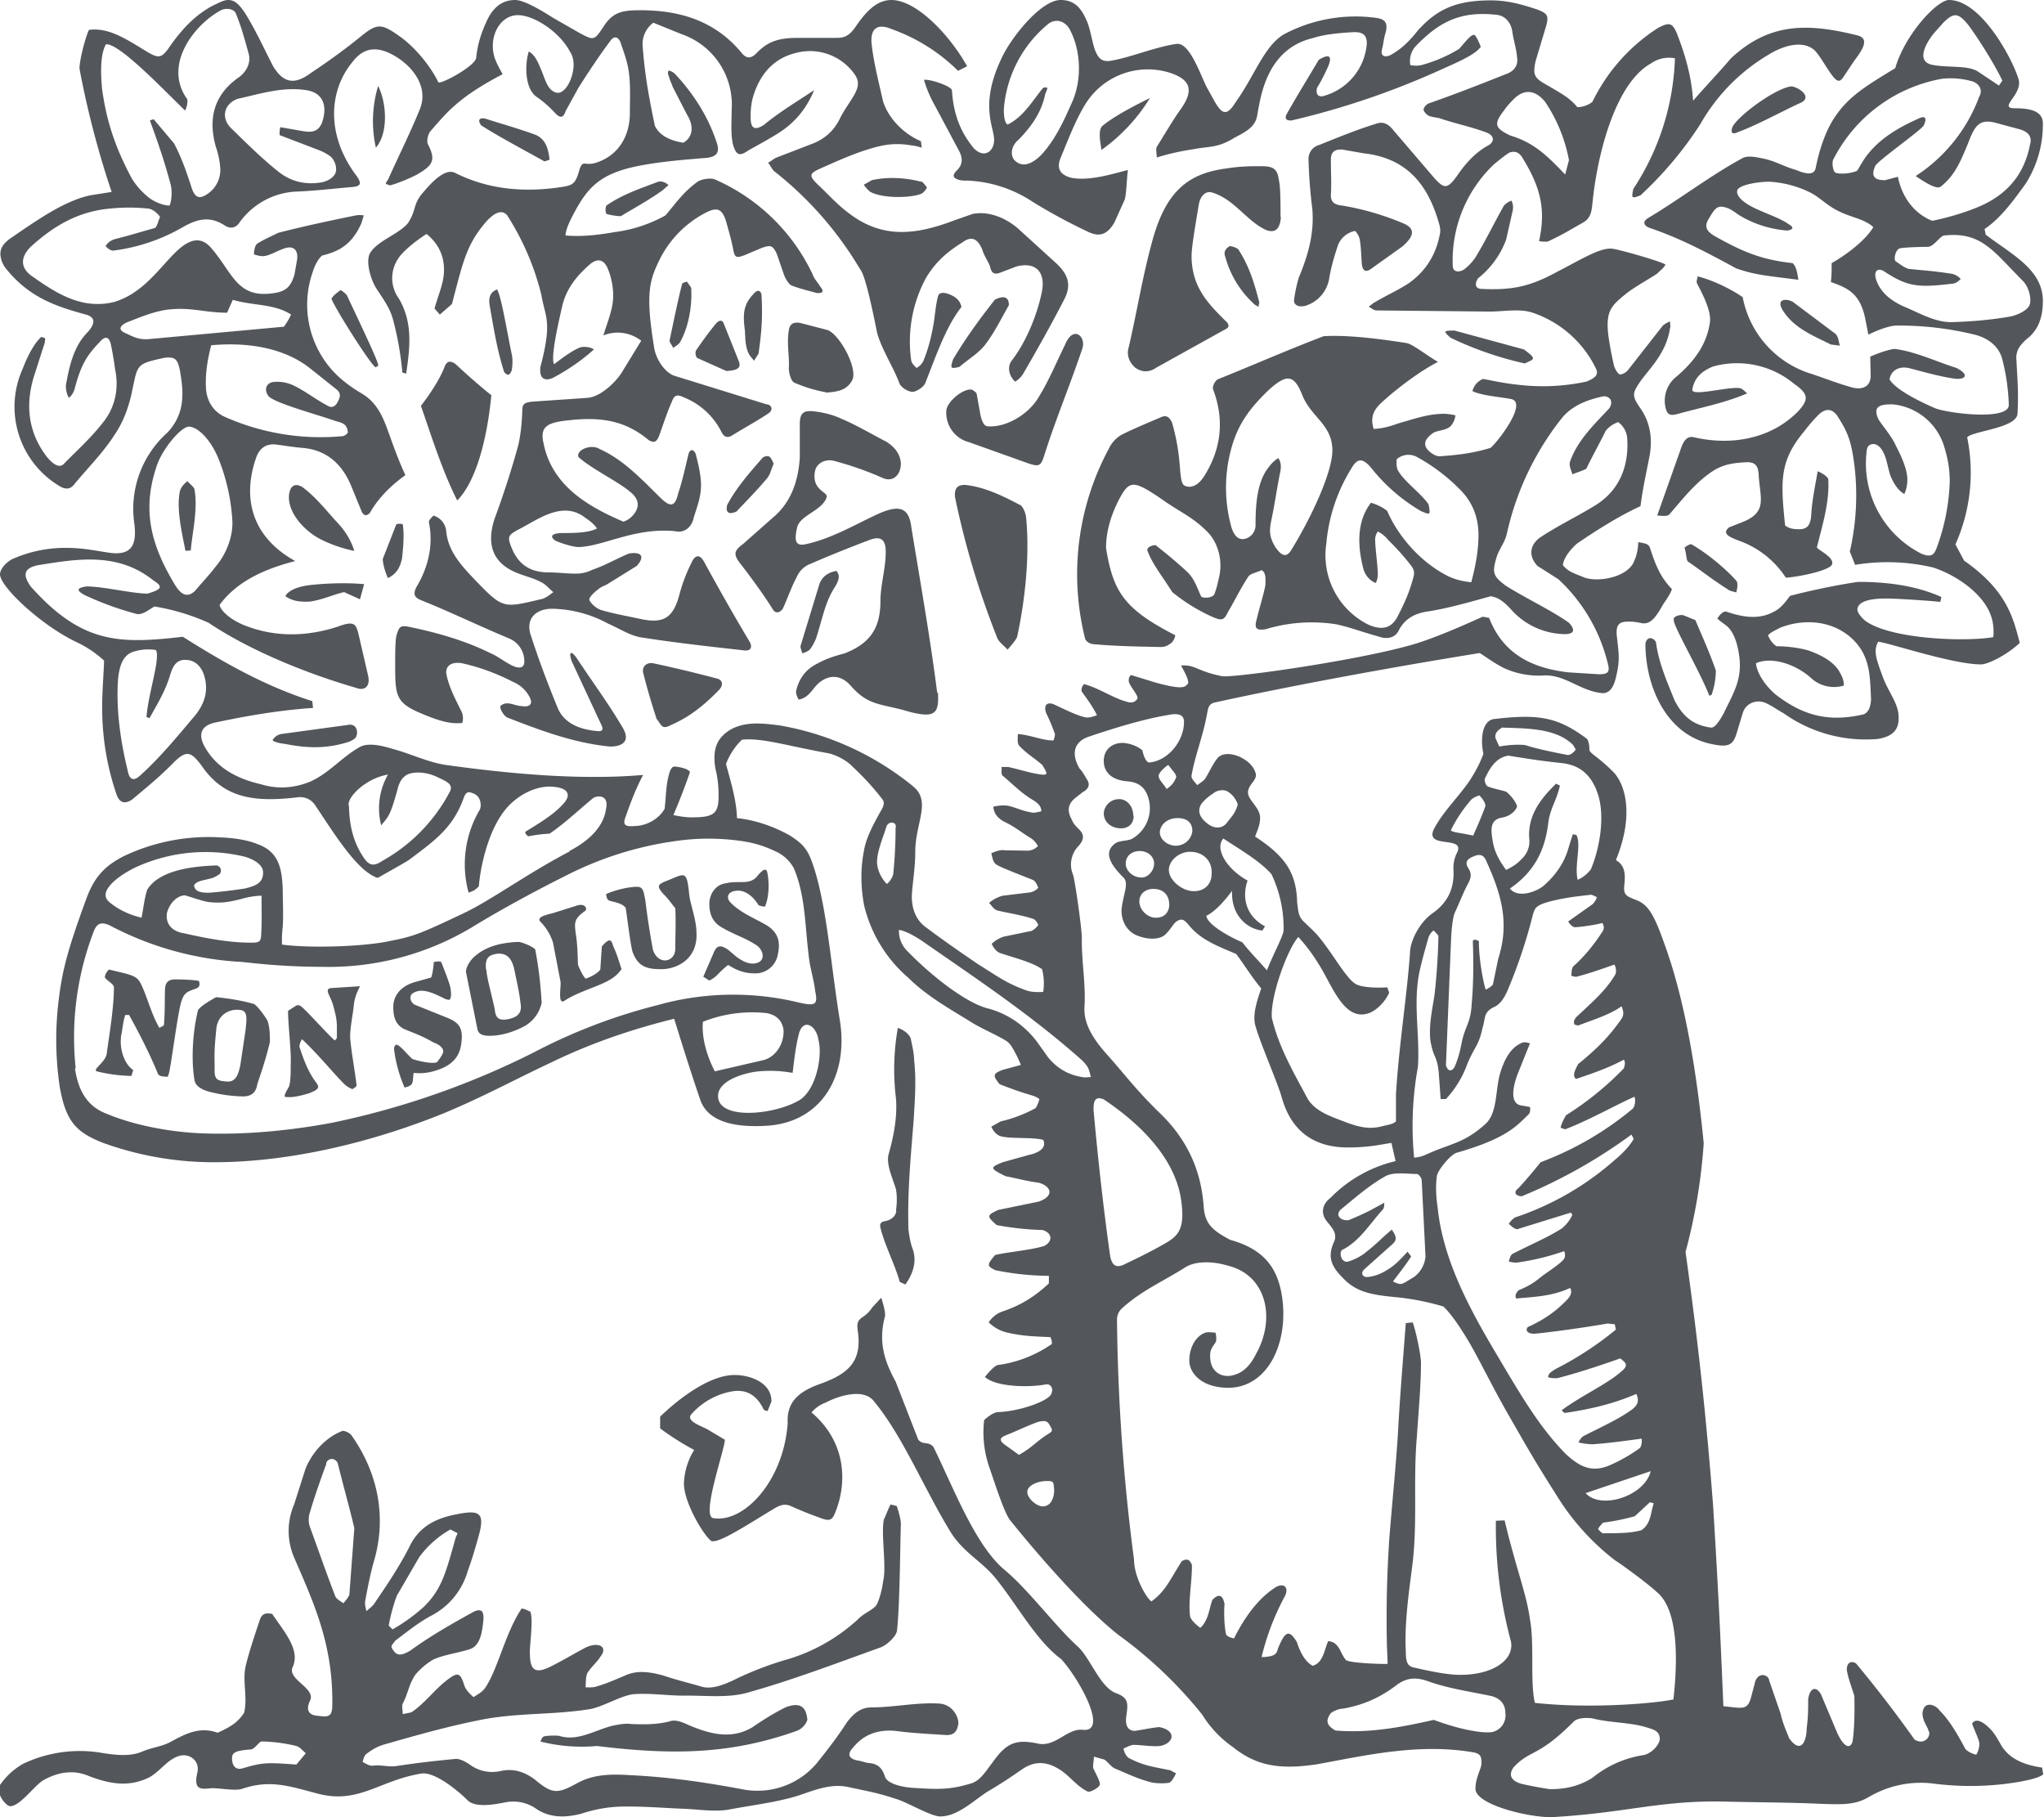 <?xml version="1.0" encoding="utf-8"?>
<!DOCTYPE svg PUBLIC "-//W3C//DTD SVG 1.1//EN" "http://www.w3.org/Graphics/SVG/1.1/DTD/svg11.dtd">
<svg xmlns="http://www.w3.org/2000/svg" role="img" version="1.1" width="54" height="48" viewBox="0 0 54 48" enable-background="new 0 0 54 48" class="gh-logo" focusable="false" aria-hidden="true"><title id="gh-elsevier-logo">Логотип Elsevier</title><path xmlns="http://www.w3.org/2000/svg" d="M15.04 22.48c.58-.3.91-.68.97-1.11.09-.4-.26-.36-.35-.28-.32.26-.74.66-1.14.93a4.19 4.19 0 0 0-.56.07c-.05-.02-.1-.1-.08-.12.37-.23.77-.46 1.03-.77.17-.2.1-.37-.23-.41-.37-.06-.8.1-1.13.39-.57.48-.84 1.55-.9 2.23-.11.12-.15.12-.27.17a2.83 2.83 0 0 1 .3-2.2c.05-.14.01-.37-.2-.43-.11-.05-.17-.02-.22.1-.28.81-.77 1.15-1.45 1.66-.06.05-.68.39-.83.48-.54-.17-1.15-1.17-1.66-1.93a.47.47 0 0 0-.45-.2c-1.11.13-1.94.05-2.54-.83-.27-.36-.39-.43-.72-.11-.38.39-.75.69-1.12 1-.2.13-.34.09-.42-.16a7.04 7.04 0 0 1-.37-2.35c0-.33.04-.84.05-1.16a2.87 2.87 0 0 0-.71-.48C1.1 16.53 0 15.5 0 15.17c0-.07.06-.25.32-.4 1.36-.6 2.43-.1 2.83-.16.35-.03.46-.28.4-.77a2.7 2.7 0 0 1 .88-2.42c.46-.5.43-1.04.32-1.65-.06-.28-.12-.35-.4-.32-.75.16-.71.18-.85.83-.08.42-.23.85-.47 1.2-.3.47-.7.87-1.05 1.29-.12.17-.26.17-.44.05A2.44 2.44 0 0 1 .6 9.74c.12-.32.3-.67.49-.84l.1.03c0 .06 0 .13-.03.19l-.22.69c-.28.8-.23 1.57.3 2.26.18.22.34.29.44.19.34-.35.7-.67 1-1.05.36-.42.47-.93.36-1.46a9.27 9.27 0 0 0-.1-.6c-.05-.3-.18-.27-.32-.1-.33.34-.49.61-.65 1.23a.48.48 0 0 1-.15.23.65.65 0 0 1-.08-.33c.1-.56.22-1.05.58-1.41.23-.26.17-.4-.05-.46-.8-.22-1.49-.45-2.1-1.2a.67.67 0 0 1-.16-.4c0-.16.08-.28.26-.41.7-.48 1.42-.99 2.11-1.14l.57-.09C2.62 4.1 2.3 2.9 2.1 1.81c0-.23.16-.84.25-1.02.15-.02.34-.02.62.08.32.12.62.32.92.5.29.17.37.17.56-.09.32-.47.7-.89 1.19-1.14.17-.08.28-.14.39-.14.16 0 .28.1.44.34.27.43.5.93.74 1.4.28.47.58.5 1 .19.48-.32.91-.63 1.35-.99.4-.32.52-.32.97 0 .4.27.83.78 1.05 1.23.04.08.97-.42 1-.64.04-.4.15-.7.3-1.02.2-.4.47-.51.73-.51.23 0 .67.26 1 .47l.7.4c.37.2.39.2.61-.13.25-.4.47-.47.99-.47 1.02 0 1.95.26 2.66 1.1.13.17.25.2.41.04.29-.3.56-.41 1.1-.41h.95c.21 0 .35.01.55-.26.26-.38.55-.74.97-.74.67 0 1.55.94 2 1.75l-.24.12a4.76 4.76 0 0 0-1.75-1.1c-.4-.17-.58 0-.53.42.06.5.19 1 .3 1.49.15.46.55.86 1 1.05l.02.17c-.07-.02-.16-.05-.28-.06a2.04 2.04 0 0 0-.87.03c-.56.14-1.07.38-1.57.6-.25.12-.25.18-.04.39.28.26.54.56.86.79.9.68 1.8.54 2.79.16l.46-.16c.42-.08.87.1 1.21.4l1 .91c.32.3.4.58.2.96-.33.64-.7 1.3-1.06 1.92a.62.62 0 0 1-.23.24c-.12-.1-.23-.33-.11-.53.44-.56.72-1.34.82-1.87.09-.52-.19-.77-.68-.64l-.42.16c-.18.07-.24 0-.28-.18-.07-.16-.15-.26-.2-.43-.12-.28-.28-.37-.52-.19-.42.26-.71.52-.96.93a3.53 3.53 0 0 0-.4 2.17c.01.1.09.16.14.22a.4.4 0 0 0 .19-.2c.13-.32.21-.64.27-1 .03-.2.06-.54.12-.72.05-.1.2-.06.28-.03.21.08.3.19.33.34-.42.53-.68 1.32-.96 2.02-.05.1-.23.22-.34.22-.13-.01-.3-.12-.34-.23-.17-.45-.47-.89-.59-1.34-.3-1.51-.4-1.6-.46-1.69a9.32 9.32 0 0 0-2.26-2.57c-.07-.07-.1-.16-.16-.22.08-.04.15-.11.23-.14l.88-.34c.38-.13.64-.37.8-.71.1-.2.25-.4.36-.59.16-.28.14-.43-.07-.67a1.44 1.44 0 0 0-1.47-.45c-.57.14-.92.54-1.1 1.08-.07.2-.09.4-.09.61 0 .3.1.37.35.21.41-.34.88-.62 1.33-.92-.2.48-.5.85-.92 1.12-.28.18-.55.32-.83.48-.24.17-.32.1-.4-.18-.06-.3-.03-.6-.03-.9A1.97 1.97 0 0 0 18 .9l-.74-.3a.7.7 0 0 0-.28.64c.06.8.18 1.4.32 2.08.13.28.44.4.75.45.19-.1.34-.36.09-.76l-.37-.72c-.03-.1-.08-.18-.1-.28-.02-.04-.04-.1 0-.15.04.02.09.02.18.11.46.5.84 1.07 1.08 1.78.1.28 0 .39-.26.42-.62.05-1.24.1-1.84.22-.97.2-1.3.56-1.65 1.21-.15.28-.23.46-.24.62.35.03.74.01 1.3-.09a3.7 3.7 0 0 0 1.34-.44c.26-.3.46-.61.85-.89.12-.08.38-.11.48-.05a5.12 5.12 0 0 1 2.56 2.5c.04.12.15.23.2.32.11.13.07.18-.09.17-.22-.06-.47-.12-.67-.2-.08-.04-.15-.17-.19-.26l-.2-.58c-.11-.23-.17-.23-.4-.15l-.45.19c-.17.06-.25.09-.29-.1-.05-.28-.13-.55-.2-.8-.1-.31-.22-.38-.52-.23a2.8 2.8 0 0 0-1.25 1.28c-.26.54-.36.9-.12 2.34.06.28.28.62.54.7l2.42.75c.12 0 .2.14.05.24-.3.2-.63.38-.94.57-.15.1-.24.05-.31-.1a1.9 1.9 0 0 0-1-.9c-.16-.08-.24-.05-.3.12-.12.26-.24.64-.34.91-.06.14-.12.2-.28.1-.69-.58-1.41-.61-2.26-.5-.42.06-.61.17-.51.59.23 1.16 1.25 1.7 2.11 2.07a.59.59 0 0 0 .3-.23c.13-.19.1-.37-.1-.54-.33-.29-1.04-.62-1.39-.94-.06-.19.34-.35.56-.21.63.28 1.11.8 1.62 1.3.26.25.38.22.46-.14.1-.28.19-.7.27-1.03.05-.16.15-.1.19 0 .06.24.14.55.14.83 0 .3-.1.56-.19.84-.05.28-.27.43-.5.37-1.07-.1-1.88.4-2.54.42-.15 0-.47-.1-.62-.17-.24-.18.1-.2.18-.2.28 0 .7 0 .92-.12-.06-.1-.18-.2-.29-.27-.6-.49-1.26.03-1.77.29-.3.16-.31.2-.19.5.19.46.52.64.98.64.26 0 .51.04.78.03a.93.93 0 0 0 .37-.1c.35-.12.65-.3.97-.43.4-.06.38.14.2.33l-.79.49c-.08.04-.17.07-.23.13-.11.08-.25.22-.23.28.05.1.17.21.3.26.37.11.74.17 1.1.25.57.11.81-.05.97-.62.08-.31.19-.6.34-.9.09-.18.2-.2.31-.02.4.73.8 1.44 1.22 2.14.08.16 0 .24-.15.22-.9-.1-1.8-.2-2.7-.34-.3-.04-.6-.24-.9-.37a3.2 3.2 0 0 0-1.47-.39c-.45 0-.72.28-.56.72.2.62.44 1.26.7 1.89.17.42.59.58 1.04.62.22.03.14-.12.09-.22l-.75-1.61c-.1-.27-.02-.31.13-.09.41.62.84 1.2 1.21 1.83.23.39-.05.5-.33.5-.94-.09-1.8-.41-2.7-.76-.1-.03-.22-.23-.2-.31.17-.16.38 0 .56 0 .22.04.3-.06.22-.22a.86.86 0 0 0-.45-.42 5.56 5.56 0 0 0-1.34-.49c-.28-.05-.47.07-.41.32.07.32.22.61.39.95.05.1.05.22.02.31-.17 0-.37.05-1.07-.25-.7-.29-.7-.48-.7-1.34 0-.18 0-.55.03-.71.07-.24.1-.28.3-.25.73.15 1.47.35 2.18.7.22.09.42.27.65.36.18.06.27 0 .25-.19a.65.65 0 0 0-.41-.56c-.77-.32-1.53-.69-2.3-1-.18-.07-.24-.15-.14-.35.3-.5.46-1.09.33-1.72 0-.05.06-.11.12-.17a.47.47 0 0 1 .34.43c.06.54.42.91.77 1.28.72.74.72.74 1.72.5.13-.02.23-.11.34-.19-.1-.07-.19-.2-.32-.26-.18-.1-.39-.15-.6-.23-.66-.25-.86-.73-.64-1.43a24.2 24.2 0 0 0 .63-1.95c.07-.3.1-.63.11-.96 0-.18.14-.18.25-.2l1.46-.1c.37-.02.8-.46.94-.71l.49-.8a1.01 1.01 0 0 0-1-.14c.11-.36.26-.7.26-1.05 0-.23-.05-.5-.15-.73-.1-.22-.25-.26-.44-.12-.35.3-.65.65-.76 1.14-.11.48-.31 1.36-.21 1.52.22-.17.52-.39.71-.45.1-.02.26 0 .34.06-.33.3-.72.56-1.08.75-.27.12-.37-.04-.33-.3.32-1.21.12-1.3.02-1.9a6.98 6.98 0 0 0-.9-2.09c-.13-.16-.34-.1-.61.23-.45.54-.56 1-.8 1.92l-.05.19-.32.28-.14-.16c.12-.43.25-.68.25-1.02 0-.42-.18-.72-.46-.95-.35.22-.66.5-.75.65a.92.92 0 0 0 .02 1.06c.36.62.3 1.25.19 1.98l-.1-.03a8.26 8.26 0 0 0-.25-1.41c-.08-.3-.27-.55-.43-.8-.16-.24-.3-.74-.17-.95.19-.32.77-.5 1-.79.23-.35.12-.5.41-.82.18-.21.56-.65.84-.5.84.42 1.73.51 2.67.39.4-.06.49-.05.6-.45.1-.33.14-.1.47-.22.57-.19.87-.7.87-1.3 0-.34.02-.68-.02-1.03-.03-.3-.14-.58-.23-.85-.08-.18-.2-.14-.28-.01-.23.3-.63.9-.84 1.24l-.33.6c-.05.16-.13.2-.27.05a3.03 3.03 0 0 0-.49-.43c-.3-.2-.33-.81-.21-1.2.13.07.22.22.3.42.12.26.17.56.38.65.27.14.54-.42.5-.8a.6.6 0 0 0-.1-.28C14.77.83 14.1.4 13.68.4c-.48 0-.8.6-.6 1.16.06.15.12.26.2.4-1.15.6-1.46.99-1.92 1.52-.05.07-.1.25-.05.34.21.41.13.55-.31.8-.2.1-.46.21-.67.27-.03.02-.08-.02-.14-.03a.28.28 0 0 1 .06-.11c.28-.63.58-1.22.84-1.86.28-.68-.33-1.3-.88-1.52-.36-.14-.65-.06-.9.27-.6.72-.73 1.9.12 3.02.13.19.1.26-.12.28-.49.04-.97.1-1.47.12a1.95 1.95 0 0 0-1.5.8c-.1.16-.25.2-.41.09-.38-.24-.7-.18-1.1.05a4.9 4.9 0 0 1-1.84.62c-.07 0-.15-.06-.2-.12.03-.05.09-.13.23-.18.4-.1.72-.2 1.08-.3.06-.06.09-.22.13-.29-.07-.1-.2-.21-.31-.22a4.91 4.91 0 0 0-1.02 0c-.88.08-1.53.5-2.09 1.01-.26.26-.28.53 0 .75.65.46 1.35.93 2.23.7.62-.2 1-.66 1.4-1.1.33-.36.74-.77 1.13-.33.57.65.68 1.33 1.61 1.21.36-.04.5-.16.6-.5l.07-.4c.03-.25-.1-.38-.36-.28-.17.06-.31.15-.48.19-.1.02-.2-.01-.3-.04 0-.1.02-.22.08-.28.17-.11.38-.2.56-.29.7-.18 1.36-.32 2.05-.46a.6.6 0 0 1 .21 0l-.06.2c-.25.57-.59.75-1.04.86-.06.05-.17.18-.25.44a2.6 2.6 0 0 0 .5 2.57c.22.25.5.46.79.63.48.28.61.75.79 1.24.11.31.23.62.37.92-.39.28-.71.6-.94 1-.1.1-.17.06-.22-.05l-.27-.66c-.24-.58-.65-.96-1.3-1.01-.24-.02-.47-.06-.7-.09-.26-.02-.44.1-.53.4-.37 1.12-.02 2.09 1.05 2.68-.86.22-1.56.56-2 1.16.04.17.3.39.64.53.84.34 1.7.3 2.49.04.46-.17.48-.06.56.28l.24 1.04c.05.25-.09.39-.32.3-1.28-.37-2.8-.98-3.9-1.72a5.77 5.77 0 0 0-1.43-.43c-.17.1-.31.22-.46.2a8.16 8.16 0 0 1-1.38-.5c-.22-.12-.23-.19.05-.23.43 0 1.21.19 1.61.19.4-.12.4-.19.15-.35-.94-.75-2-.57-3.05-.4-.38.08-.4.26-.19.56 1.36 1.53 2.36 1.52 4.02 1.33 1.08.68 2.16 1.3 3.42 1.7l.02.18c-.9.06-1.75.21-2.56.38-.41.08-.5.33-.27.7.33.54.86.8 1.47.94.43.13.87.1 1.3-.08.5-.23.83-.65 1.3-.91.28-.15.75.02 1.03.1.42.13.83.32 1.27.38 1.73.24 3.57.4 5.18.26-.2.38-.33.73-.46 1.1-.09.22-.01.27.22.25.34 0 .67-.2.81-.46.03-.26.03-.5.08-.76.03-.14.07-.33.16-.35.07-.01.47.06.42.17-.14.4-.26.71-.43 1.11.15.03.31.06.47.06.65 0 .75-.1.72-.74a2.7 2.7 0 0 0-.08-.55c-.08-.49.02-.82.44-1.05.4-.2.84-.14 1.25-.09a7.63 7.63 0 0 1 3.52 1.6c.51.4.07.97.07 1.74 0 .49-.1.99-.09 1.24.02.4.19.61.34.73.45.34.94.68 1.41 1 .49.3.73.5 1.3.7.14.04.3.04.42.03a1.49 1.49 0 0 0-.03-.6c-.28-.19-.67-.28-1.12-.43-.08-.03-.17-.14-.21-.24a.84.84 0 0 1 .32-.19l.73-.15c.05-.02.15-.1.18-.16-.03-.07-.09-.15-.14-.16-.3-.1-.7-.16-.94-.22-.1-.03-.14-.12-.22-.2a.91.91 0 0 1 .36-.19l.74-.09a.4.4 0 0 0 .2-.12c-.03-.07-.07-.17-.13-.2-.15-.07-.92-.35-1-.43-.07-.07-.08-.16-.11-.28.1-.05.25-.1.35-.08l.62.01a.4.4 0 0 0 .26-.12.56.56 0 0 0-.17-.2c-.3-.18-.41-.3-.75-.46-.15-.1-.23-.18-.26-.38.12-.03.28-.05.42-.02.23.06.35.13.59.17.06.02.18-.01.26-.03a.26.26 0 0 0-.07-.18c-.09-.1-.21-.14-.32-.23-.17-.11-.46-.39-.63-.53-.05-.04-.02-.18-.03-.23h.18c.23.05.56.15.75.18.33.06.29.01.15-.23-.2-.18-.42-.3-.62-.52-.05-.07-.03-.2-.03-.3.32.02.65.17.94.17.02-.05.04-.1.04-.17a4.75 4.75 0 0 0-.23-.55c-.08-.22.03-.3.19-.24.22.1.57.28.81.34.1.03.22 0 .34-.05-.11-.22-.24-.4-.4-.62-.02-.06 0-.14.06-.2.38.1.77.37 1.11.46.16.06.26 0 .3-.08.03-.09-.25-.37-.23-.48 0-.07.02-.1.06-.14l.65.2c.48.13.75.17.82.06.1-.03 0-.25-.15-.51.38-.03.42.15 1.08.28.25.06 3.74-.43 5.16-.87.56-.18 1.2-.46 1.73-.7l.17.03c.4 1.03 1.24 1.34 2.1 1.44l.8.05c.25 0 .3-.06.23-.31a4.47 4.47 0 0 0-1.3-2.2l-.55-.35c-.24-.25-.21-.54.05-.74.44-.3 1.04-.59 1.49-.87.65-.41.87-1.06.83-1.74a.58.58 0 0 0-.24-.45.73.73 0 0 0-.33.23c-.18.37-.36.68-.51 1-.13.07-.26.1-.37.15-.03-.12-.1-.23-.06-.34.2-.58.7-1.04 1.04-1.41.14-.24-.07-.33-.17-.31-.37.08-.78.22-1.06.54a7.5 7.5 0 0 0-1.47 3.04c-.06.29-.19.4-.28.66-.12.41-.11.5.24.76.52.33 1.19.64 1.67.98.2.22.1.3-.11.3a1.93 1.93 0 0 1-1.4-.63c-.18-.2-.34-.34-.56-.37-.5.14-1.2.34-1.72.41-.3.06-.53.18-.69.46-.1.23-.31.28-.56.19-.37-.1-.74-.24-1.11-.32a4.19 4.19 0 0 0-1.86.13c-.25.04-.31-.02-.24-.26.07-.3.17-.6.23-.9 0-.13.03-.33-.1-.4-.12.06-.3.09-.35.17-.2.3-.34.6-.53.92-.12.25-.17.25-.43.14a4.75 4.75 0 0 1-1.05-.65c-.25-.4-.52-.73-.65-1.08-.05-.09.1-.16.21-.16.28.22.62.5.87.74.17.19.22.37.33.61.03.06.3.05.35-.05.04-.1.08-.23.12-.43.1-.37.03-.88-.3-1.22-.42-.42-.7-.5-1.26-.9-.71-.48-.81-.45-1.07.03-.2.39-.35.82-.35 1.3.19 1.14.46 1.6 1.83 2.3a.38.38 0 0 1-.1.2c-.1.07-.15.11-.3.11-.49-.01-1.17-.02-1.7-.07-.15 0-.24-.06-.28-.14a6.98 6.98 0 0 1 .62-5.02.84.84 0 0 1 .33-.37c.29-.15.75-.34 1.03-.46.16-.08.25-.02.32.15.12.44.17.76.2 1.14.02.23.03.47.13.51.22.1.42-.09.53-.28.42-.68.53-1.44.22-2.26-.03-.07.04-.22.12-.27.95-.38 1.83-.77 2.8-1.14.53-.03 1.22.03 2.18.18.16.02.5.3.84.5-.44.22-1.08.69-1.53 1.11-.12.13-.28.3-.17.66.38-.02.56-.13.84-.2.43-.13.7-.2 1.04-.2a1.86 1.86 0 0 1 .28.04.51.51 0 0 1-.13.29c-.12.11-.31.1-.45.17-.14.1-.28.23-.19.4.07.11.25.24.38.22.45-.03.86-.08 1.32-.22.2-.17.99-1.2.54-1.29-.25-.05-.79-.09-1.02-.21a.47.47 0 0 1 .28-.32c.24.04.52.11.9.15a5.5 5.5 0 0 0 1.83-.08c.25-.1.33-.19.25-.35a2.88 2.88 0 0 0-1.7-1.48c-.34-.1-.75-.02-1.1-.02l-3-.03c-.06 0-.13-.06-.2-.1.06-.04.12-.1.17-.12.28-.17.6-.31.89-.5.42-.3.7-.71.81-1.25a.51.51 0 0 0 0-.28c-.28-1.03-.83-1.77-2-1.9l-.57-.1c-.22-.01-.3.08-.3.27 0 .37.02.56 0 .94 0 .18.1.25.3.27a7.17 7.17 0 0 1 1.59.46c.3.12.37.3 0 .62l-.84.6c-.15.1-.21.02-.23-.12-.02-.22-.02-.47-.06-.68a.47.47 0 0 0-.12-.21.61.61 0 0 0-.45.37c-.1.3-.18.57-.23.86a.91.91 0 0 1-.64.75c-.17.04-.32-.02-.29-.18a4 4 0 0 1 .12-.56c.27-.65.41-1.2.36-1.82a13.12 13.12 0 0 1-.1-1.29.38.38 0 0 1 .28-.4c.5-.2.98-.4 1.5-.56.19-.07.33 0 .47.18l1.07 1.25c.27.3.35.29.6-.05.21-.31.46-.6.81-.8.19-.09.19-.27-.03-.35-.4-.15-.8-.23-1.22-.37-.09-.03-.2-.03-.3-.07-.06-.03-.14-.11-.14-.17 0-.05.08-.14.14-.16.77-.27 1.4-.52 2.08-.79.19-.08.28-.23.25-.42-.02-.25-.1-.47-.13-.71-.04-.22-.19-.4-.42-.42-.93-.1-1.49.17-2.12.82a.58.58 0 0 0-.15.51c.11.02.2.02.29 0a3.8 3.8 0 0 0 1-.43c.16-.18.3-.37.39-.37.05 0 .15.23.18.32-.09.1-.18.22-.92.54a21.25 21.25 0 0 1-4.07 1.4c-.2.02-.18-.1-.13-.18.26-.46.55-.93.84-1.42.28-.17.36-.1.25.17a5 5 0 0 1-.3.58c-.03.18.05.23.16.21a1.56 1.56 0 0 0 1.16-1.39c0-.23-.11-.31-.36-.3-.35.02-.74.05-1.08.16-.66.16-1.05.62-1.26 1.21-.1.28-.15.56-.2.85-.06.3-.32.42-.6.57-.45.28-.68.22-1.07.3a6.42 6.42 0 0 0-.98.22c0-.11-.03-.21 0-.28.22-.35.42-.7.65-1.02.33-.48.24-.75-.28-.93a1.94 1.94 0 0 0-2.23.78c-.28.44-.48.98-.68 1.46-.12.29 0 .46.3.53.48.08 1.05-.1 1.48-.21-.03.14-.04.67-.09.79l-.27.6c-.18.3-.38.4-.7.24a14.7 14.7 0 0 1-1.46-.79 3.37 3.37 0 0 0-1.73-.56.84.84 0 0 1-.18-.01c-.2-.05-.22-.12-.1-.25.16-.15.17-.31.08-.5l-.64-1.2a3.26 3.26 0 0 1-.3-.7c.15-.03.74.17.74.28.04.65.24 1.12.58 1.53.26.26.5.1.53-.17.05-.34-.42-.9.19-2.19C26.7 1 27.5 0 28.02 0c.28 0 .51.12.68.53.1.19.16.63.24.82.08.19.17.28.37.26.5-.07 1.2-.37 1.77-.45.36-.05.64.85.82 1.18.28.48.41.9.73.38.54-.75.79-1.58 1.36-1.85a4.03 4.03 0 0 1 2.35-.4c.25.03.33.13.27.38-.05.15-.06.3-.1.46-.05.18.1.24.3.1.27-.16.47-.38.66-.62.48-.52.96-.78 1.91-.78.45 0 .8.1 1.2.23.3.11.35.16.26.47l-.27.9c-.09.4-.02.46.34.66.32.19.57.32.76.56a.65.65 0 0 0 .4-.14A4.81 4.81 0 0 1 43.8.74c.3-.16.38-.14.5.14.25.64.39 1.19.43 1.78.34-.39.73-.8 1-1.12C46.74.6 47.74.6 49.09.94c.33.1.07.43-.12.69l-.26.39c-.09.14-.15.15-.26.03-.17-.2-.34-.54-.5-.71-.31-.3-.85-.13-1.22.1a5 5 0 0 0-1.81 1.84 9.77 9.77 0 0 1-1.58 1.88c-.24.09-.24.08-.19-.17a6.65 6.65 0 0 0 1.1-3.45.83.83 0 0 0-.64.14c-.93.52-1.4 2.37-1.53 3.6-.03.27-.03.47-.26.6-.39.22-.54.32-.93.5-.1.01-.15 0-.23-.01.18-.82.05-1.4-.42-2.17-.08-.15-.19-.23-.36-.17-.1.06-.19.13-.4.3a3.5 3.5 0 0 0-1.1 2.69c0 .18.18.18.31.09.17-.14.26-.25.36-.43.23-.39.43-.8.65-1.19.04-.1.15-.16.23-.19.05.1.05.2.03.28l-.17.75a2.33 2.33 0 0 1-.74 1.02c-.07.1-.11.26.07.28.8.04 1.27-.05 1.96-.42.72-.37 1.2-.68 1.52-.64.22.03 1.3.34 1.4.42-.06.11-.14.15-.2.22-.12.1-.65.38-.88.58-.37.3-.5.45-.43 1.07.04.28.09.54.15.8.03.1.1.21.15.23.1 0 .19-.07.24-.14l.9-1.15a.7.7 0 0 1 .19-.11c0 .07.02.14 0 .18-.07.46-.3.8-.58 1.14l-.18.23c-.24.35-.26.4-.02.75.28.4.32.86.23 1.3-.06.32-.17.8-.23 1.28-.59.27-1.18.65-1.68.99-.31.28-.37.5-.37.57.15.18.29.21.58.33.4.13 1.17-.03 1.31-.46.05-.1.1-.3.1-.48.14.03.27.03.31.15.15.47.28.78.58 1.09-.04.12-.1.21-.23.4-.17.3-.32.55-.57.5-.1-.02-.2-.04-.31-.04-.19 0-.37 0-.35.33.04.43.1.62 0 1.06-.05.24-.13.5-.37.5-.58-.05-.97-.48-1.53-.47a2.2 2.2 0 0 1-1.07-.19c-.3-.15-.51-.32-.65-.4-2.36.38-4.96.86-6.97 1.3-.22.04-.2.18-.25.4-.1.52-.3 1.02-.39 1.53-.02.09.1.19.15.26.06-.05.14-.09.2-.16.12-.18.2-.39.34-.56.24-.26.88.02.99.37.1.21-.2.32-.19.56.02.2.32.39.32.65 0 .23-.1.38-.13.5.87.56 1.09 1.03 1.11 1.75.03.22.03.34.15.47.12.12.32.3.4.4.41.48.79 1.23 1.06 1.3.14.06.5.08.77.06l.05.14c-.09.22-.33.48-.56.55-.64.2-.95-.75-1.3-1.3a4.65 4.65 0 0 0-.54-.72c-.28.31-.74 1.55-.7 2.13.18.8.65 1.58.95 2.15.22.35.64.47 1.05.63.34.12.6.18.95.08.18-.04.25-.05.33-.12v-.72c.08-1.3.29-2.6.37-3.72 0-.3.23-.8.6-1.06.4-.28.57-.65.55-1.13a.88.88 0 0 1 .09-.46c.13-.26-.12-.26-.37-.3-.28-.04-.35-.15-.2-.4.25-.44.63-.8.92-1.23.19-.3.28-.5.35-.69-.08-.36-.05-.9.31-.92 1.19-.14 1.68-.03 2.43.53.05.08.06.19.06.28 0 .1.21.17.61.57.31.29.6 1.1.09 2.35.26.15.25.4.22.68-.02.24.06.27.28.36.28.1.43.26.66.84.2.55.81 2.01 1.16 5.6a14.92 14.92 0 0 1-.48 2.87c.24 1.72.51 3.84.73 6.73.17 2.74.22 4.14.27 5.27.49.04.64.14.74-.27l.1-.38c.09-.27.36-.18.37-.03l.3.87c.06.26.13.41.23.66.32.44.46.05.46-.27.04-.28.04-.52.04-.77.05-.32.22-.34.34-.12l.43 1.02c.16.35.33.44.4.23.05-.29.06-.8.05-1.21-.07-.23-.17-.49-.2-.69 0-.28.22-.22.27-.14a32.48 32.48 0 0 1 1.52 1.98c.28.17.45-.12.37-.23-.02-.11-.16-.25-.16-.47.04-.36.37-.2.45-.07.3.3.51.7.69 1.03a.65.65 0 0 0 .28.14c.06-.09.09-.23.08-.32-.02-.11-.15-.38-.19-.5.13-.21.4.06.48.14.1.1.19.25.3.45.17.26.45.48 1.07.57l.03.18c-.08.06-.22.12-.6.19a7.6 7.6 0 0 1-2.32.05 2.7 2.7 0 0 0-1.71.37c-.37.21-.74.18-1.18.17-.84-.04-1.68-.04-2.53-.06-1.77-.05-2.66.3-4.66.41-.65 0-2-.34-2-.75 0-.3.16-.53.16-.68 0-.19-.04-.24-.2-.28-1.43-.25-2.83.07-4.13.31-1.1.17-1.67 0-2.25-.46a2.91 2.91 0 0 1-.8-.85 11.37 11.37 0 0 0-2.22-2.11c-.93-.74-2.11-2.1-2.85-3.02-.17-.2-.46-1.15-.56-1.42a2.85 2.85 0 0 1-.13-1.23c.11-.1.25-.2.36-.21.62-.02 1.4-.32 1.42-.5.06-.14-.04-.26-.16-.23-.33.06-.77.06-1.1 0-.18-.03-.4-.1-.5-.2.12-.14.2-.24.32-.31a3.27 3.27 0 0 0 1.45-.56.35.35 0 0 0-.04-.18c-.4-.02-.72-.02-1.18-.13a1.05 1.05 0 0 1-.45-.26.72.72 0 0 1 .34-.28c.52-.17.9-.42 1.25-.75v-.2a7.1 7.1 0 0 1-1.42-.15c-.21-.11-.23-.13 0-.4.34-.08.96-.13 1.3-.24.24-.13.2-.35-.05-.42a7.63 7.63 0 0 1-1.21-.13c-.25-.23-.28-.25.04-.4l1.07-.22c.41-.14.35-.4 0-.5-.32-.04-.55-.11-.87-.17-.43-.21-.42-.23-.08-.37l.68-.19c.19-.04.38-.12.41-.26a.2.2 0 0 0-.02-.14c-.28-.08-.87-.02-1.13-.1-.1-.03-.19-.13-.24-.25l.25-.14c.32-.07.67-.21.92-.35a.81.81 0 0 0 .1-.24.6.6 0 0 0-.18-.09c-.34-.1-.53-.17-.87-.3-.19-.23-.18-.28.08-.38l.48-.13a3.1 3.1 0 0 0-.24-.48.48.48 0 0 0-.17-.17c-.28-.17-.68-.33-.98-.53-.56-.34-1.14-.68-1.58-1.12a3.63 3.63 0 0 1-1.17-1.91c-.09-.47-.1-.96-.01-1.42.05-.35.25-.72.44-1.06.07-.12.13-.23.05-.33-.28-.36-.51-.6-.86-.93a1.47 1.47 0 0 0-.55-.28c-1.11-.2-1.79-.42-2.3-.36a1.77 1.77 0 0 0-.42.64c.1.38.28.95.29 1.43.4.04.9.18 1.4.46.4.26.49.4.65.9.34 1.11.43 2.54.68 4.06.2 1.46-.55 2.66-2.02 2.71-.8.04-1.46-.12-1.67-.66-.26-.76-.46-1.4-.7-2.17-1.05.26-2.15.62-3.26 1.16-.98.46-1.78.9-2.81 1.33-1.97.8-4.14 1.3-6.08 1.3a8.6 8.6 0 0 1-2.96-.52c-.7-.28-.96-.57-1.12-1.46a8.48 8.48 0 0 1-.03-2.3c.09-.74.21-1.26.72-2.65.22-.62.51-.9.99-1.15a5.21 5.21 0 0 1 2.57-.5c.3.01.7.06.98.18.56.2.64.65.66 1.2 0 .33.02.66 0 .98-.03.26-.02.37-.02.47.7.1 2.18.06 2.88-.1.58-.11.81-.2 1.86-.7.73-.33 1.71-1.06 2.86-1.66zm22.28 12.45c.06.13.22.83.22 1.07 0 .57-.05 1.1-.11 1.98-.1 1.15.03 2.32-.13 3.46-.07.56-.2 1.42-.16 2.19 0 .3.06.39.23.42.56.13.93.19 1.21.19.86 0 1.42-.39 1.34-.87a11.63 11.63 0 0 1-.4-3.2l.23-.01c.31 1.3.58 1.94.67 2.62.12.61 0 1.67.13 2.2 1.43.16 3.14.02 3.66-.09.13-1.17.1-2.37-.42-2.82-.21-.2-.85-.68-1.13-.86a6.41 6.41 0 0 1-1.53-1.7c-.61-.96-.78-1.27-1.32-2.21-.5-.88-.84-1.63-1.18-2.14-.22-.35-.4-.56-.5-.65a6.58 6.58 0 0 0-1.3-.25c-.6-.06-1-.13-1.35-.5-.3-.3-.42-.55-.24-.95.1-.21-.03-.36-.18-.54-.18-.22-.13-.46.09-.63a3.55 3.55 0 0 1 1.72-.97l-.11-.48c-.28.04-.59.12-1.15.12-.77 0-1.47-.32-1.75-1.33-.1-.36-.55-1.39-.68-1.84-.1-.28 0-.63.14-1.03-.25-.3-.45-.63-.66-.91-.41-.18-.92-.35-1.25-.76-.14-.17-.2-.18-.33-.1-.11.09-.14.2-.3.35-.14.13-.45.14-.74.02-.28-.11-.42-.4-.41-.68.03-.37.21-.7.05-.85-.3-.3-.56-.65-.22-.9.1-.08.31-.06.44-.12a.93.93 0 0 0 .45-1.04c-.08-.31-.25-.45-.55-.48-.44-.03-.64-.25-.64-.54 0-.37.33-.53.63-.46.12.02.29.09.39.18.03.14.1.34.2.32.5-.06.9-.58.9-1.07 0-.17-.11-.25-.44-.18-.6.1-1.34.32-2.08.57-.4.14-.46.46-.24.84.08.08.13.18.19.28.1.14.05.26-.1.34l-.18.14c-.22.17-.25.35-.11.6.04.1.1.16.17.23.16.15.16.28 0 .46a.7.7 0 0 0-.14.76c.06.21.23 1.42.23 1.65-.01.63.11 1.25.07 1.84-.02.42.19.8.6 1.26.45.5.77.94 1.38 1.53.71.68 1.1 1.49 1.17 2.48.03.47.25.64.7.88.94.26 1.26.79 1.37 1.5.19 1.28-.43 2.52-1.58 2.4-.58-.05-.87-.4-.87-.71 0-.33.16-.65.43-.74.05-.02.22 0 .26 0a.56.56 0 0 1 .02.2c0 .08-.1.13-.15.3-.02.1-.02.33.09.47.12.16.33.22.56.14.26-.08.43-.3.55-.54.54-.96.27-2.1-.75-2.34-.32-.1-.79-.14-1.09.03-.63.4-1.17.62-1.7 1.1a.4.4 0 0 0-.13.3 52.05 52.05 0 0 0 .45 6.34c0 .45.33 1.02.46 1.1.37-.27.47-.54.8-1.06.15-.09.22-.03.27.1 0 .48-.1.94-.05 1.35.03.12.17.23.27.31.22-.2.23-.5.32-.74.25-.26.3.03.32.1-.02.3 0 .59.03.75 0 .12.12.14.22.17.27-.54.61-1.02 1.05-1.32.26-.19.43-.03.28.23a6.6 6.6 0 0 0-.6 1.58.93.93 0 0 0 .26-.03c.06-.02.14-.04.17-.19.19-.46.29-.52.5-.18.1.31.24.54.42.63.28-.08.3-.41.41-.65.3.02.32.34.47.5.1.08.95.11 1.1.1l-.02-.5c-.02-.99 0-1.78.06-2.76.08-1.02.19-2.07.24-2.97.04-.75.13-1.88.2-2.77zM51.26 15.9c-.23-.03-1.16-.09-1.4-.09-.21 0-.77 0-.79.29 0 .08.11.23.24.32.68.46 2.58.54 3.35.41.02-.18 0-.4-.06-.56-.19-.57-.89-1.07-1.53-1.28a5.26 5.26 0 0 0-2.06-.07l-.14-.35c.23-1 .2-1.93.06-2.67-.08-.4-.19-.6-.4-.93-.14-.18-.29-.18-.46-.04-.1.1-.22.22-.41.47-.65.78-.62 1.3-.5 2.48.07.05.15.1.37.1.2 0 .3-.09.32-.37.02-.39.11-.8.17-1.16.1.03.26.14.28.2.04.61-.16 1.24-.3 1.81.03.07.47.26.4.45-.05.14-.74.31-1.22.35a2.46 2.46 0 0 0-1.14-.94c-.28-.11-.59-.2-.36-.39l.38-.15c.65-.27.43-.64.4-1.27-.02-.24-.12-.31-.34-.3-.33.02-.54.05-.8.19-.5.3-.87.79-1.22 1.19-.06.06-.2.03-.32.03l.62-1.75c.06-.18.15-.37.35-.32 1 .23 2.03.04 2.74-.67.3-.32.3-.47-.09-.74a2.36 2.36 0 0 0-2.14-.46c-.3.12-.5.3-.55.61-.03.19.9-.07 1.22-.04.1 0 .16.09.23.14-.6.26-1.29.39-1.86.55-.19.05-.26 0-.3-.18a.81.81 0 0 1 .3-.82c.43-.37.78-.81.87-1.4.06-.31-.2-.79-.34-1.06-.02-.07.02-.13.02-.18.37.09.88.33 1.19.55a2.63 2.63 0 0 0 1.83 2.03c.33.11.66.24 1.01.34.32.1.56 0 .54-.34l-.01-.46c.27-.12.6-.22.67-.2.53.07 1.07.33 1.61.5.38.2.2.32-.07.28-.4-.06-.81-.18-1.2-.28-.25-.05-.46.06-.5.3.17.3.94.65 1.22.77.4.14 1.95.32 1.93-.1a5.45 5.45 0 0 0-.18-1.23c-.1-.34-.4-.54-.72-.62a8.38 8.38 0 0 0-2.07-.24c-.16 0-.46.1-.74.24l-.09-.46c-.14-.62-.44-.77-.9-.93.02-.18.02-.3.02-.5.41-.23.91-.62 1.1-.95-.16-.16-.46-.24-.62-.3-.63-.22-.7-.46-1.12-.65a2.8 2.8 0 0 0-1-.25c-.32 0-.75.08-.84.2-.05.08 0 .21.18.34.28.22.87.37 1.16.58.18.1.09.15-.03.17a2.88 2.88 0 0 1-1.14-.33c-.21-.11-.28-.2-.43-.26-.28-.1-.33-.02-.52.3-.14.24.03.36.23.47.67.37 1.16.59 2 .68.1.1.12.25.15.44-.84-.11-1.12-.12-1.64-.3-.83-.45-1.49-.8-2.29-1.07-.15-.06-.2-.16-.04-.26.84-.5 1.64-1.12 2.49-1.58.12-.07.31-.04.46-.01.41.07.55.2.96.32.24.1.48.16.52-.06.12-.61.32-1.07.5-1.33.37-.57.9-.87 1.6-1.3C50.33.9 51.18 0 51.49 0c.84 0 1.67 1.53 1.84 2.1.11.4-.56.76-.1.76.38 0 .74.06.74.4a2.9 2.9 0 0 1-.46 1.6c-.32.44-.65.9-1.08 1.19l.03.15c.72.54 1.51.93 1.51 1.75 0 .43-.12.74-.37.96-.2.16-.35.33-.33.58.03.57.06.89.03 1.44-.03.38-1.17.45-1.33.62a4.65 4.65 0 0 1-.31 2.83l.23.43c1.15.8 1.3 1.54 1.47 2.17-.32.31-.84.57-1.02.57-.75 0-2.4-.56-2.72-.6-.13.23-.06.44.11.9.15.43.43.72.43 1.1 0 .2-.03.49-.56.57a3.74 3.74 0 0 1-2.48-.68c-.15-.08-.28-.18-.43-.25-.25-.14-.57-.03-.65.25l-.17.56c-.1.31-.25.34-.67.25-1.18-.25-1.73-1.52-1.73-2.65.05-.23.24-.14.28-.03.07.55.31 1.08.49 1.53.22.43.5.66.97.72.1 0 .22-.18.33-.38.25-.53.49-.88.41-1.5-.03-.22-.09-.52-.25-.72-.07-.1-.2-.16-.33-.28.06-.1.16-.21.25-.18.52.18.91.18 1.24 0 .2-.1.3-.25.43-.42.45-.12 1.18-.28 1.8-.37.84 0 1.58.12 2.2.4zM19.4 36.32c.45 0 .99.22.98.7l-.1.25a.25.25 0 0 1-.1-.03c-.17-.36-.44-.57-.88-.48-.4.08-.76.29-1.02.58-.18.18.18.3.4.41l.47.28c0 .25-.63 2.01-.31 2.07.8.14 1.86-.96 1.97-2.51-.03-.56.29-.84.9-1.05.73-.27 1.07-.6.95-1.4-.06-.38.17-.27.38-.6l.24-.26c.04.11.12.38.1.49-.17.64-.04 1.14.28 1.72l.6 1.54c.13.15.26.03.4.19.51 1.03 1.09 2.58 1.87 3.24.64.53 1.32 1.46 1.93 2.02.35.31.6 1.1 1.04 1.25.32.12.3.28.26.57-.06.35.1.42.22.42.22-.03.42-.08.65-.1.48.1.37.44.01.5-.24.02-.47-.03-.71-.03-.09.02-.17.06-.25.1.02.09.06.18.13.24.39.21.67.24 1.05.32.07 0 .13.06.21.09-.03.06-.1.21-.18.25-.12.02-.28.02-.43 0-.35-.08-.66-.23-.99-.37-.11-.04-.18-.16-.29-.24l-.28-.08c0 .11-.03.21-.02.3.07.16.23.42.16.47-.02.05-.25.19-.31.15-.28-.13-.5-.45-.77-.6-.33-.2-.64-.2-.95.01-.33.23-.62.42-.93.6-.38.25-.79.65-1.24.65-.25 0-.88-.38-1.16-.46-.52-.17-.69-.19-1.24-.31-.47-.11-.88.06-1.35.22-.58.18-1.21.25-1.84.37-.35.06-.76 0-1.13-.02-.56-.02-1.1-.07-1.65-.06-.37 0-.76.07-1.12.19-.16.04-.34.07-.49.07-.25 0-.5-.06-.72-.22a1.06 1.06 0 0 0-.8-.15c-.26.05-.77.15-.98-.05-.26-.26-.89-.78-1.24-.71-1.1.18-1.64.81-2.72.53-.76-.2-1.26-.38-2-.13-.2.07-.68-.04-.87-.01-.28.03-.37-.02-.34-.3l.03-.15c.05-.29-.23-.5-.51-.4-.3.1-.49.41-.77.56-.53.26-1.03.18-1.6-.04-.4-.17-.8-.1-1.17.1-.24.12-.63.7-.9.7-.08 0-.22-.16-.27-.29v-.27a1.86 1.86 0 0 1 .61-.56 3.49 3.49 0 0 1 2.13-.28c.33.05.7.09 1.01-.04.25-.11.51-.13.74-.25.42-.23.79-.42 1.26-.25.35-.16.53-.27.7-.53.1-.42-.06-.86.05-1.27.09-.37.25-.84.37-1.2.07-.18.2-.16.32-.14.34.5.75.96.54 1.41-.14.32.59.54.47.86-.12.24-.07.4.18.42l.18.02c.22 0 .22-.14.22-.41 0-1.53-.49-2.59-1.01-3.79a1.77 1.77 0 0 1 0-1.4l.3-.94c.18-.45.55-.84.97-1 .05-.02.21.05.25.12.68.96.93 2.12.6 3.28-.1.34-.17.7-.24 1.08-.02.09.01.18.03.28.06-.06.15-.12.2-.19.34-.5.68-1 .95-1.54.26-.52.7-.73 1.23-.83.59-.12.75-.05.6.52-.09.33-.19.67-.3.97a1.93 1.93 0 0 1-.99 1.2c-.33.18-.64.43-.93.65-.11.15-.14.14-.02.29.11.14.28.05.42-.03.55-.4 1.12-.72 1.68-1.03.2-.09.27-.01.25.23-.03.28-.07.66-.35.76-.3.1-.71.15-.98.28a1.86 1.86 0 0 0-.47.4c-.18.28-.18.47-.33.76-.03.07 0 .18 0 .28.1-.03.2-.03.26-.07.36-.26.56-.56.92-.84.28-.21.34-.19.45.16.04.11.13.2.24.3.1-.07.23-.13.31-.25.33-.48.53-1.45.96-2.09.08 0 .17.06.23.08.09.22-.03.95-.01 1.11 0 .45.15.54.55.34.32-.16.6-.33.92-.5.33-.16.6-.03.4.23-.1.16-.25.28-.35.44-.05.1-.04.26-.05.38.09 0 .22.01.31-.03.25-.07.49-.18.73-.28.32-.15.66-.1 1.02 0 .35.12.7.2 1.03.3.27.06.56-.06.8-.17a8.64 8.64 0 0 1 1.48-.57 4.75 4.75 0 0 0 1.83-1.05c.12-.13.3-.2.45-.33.1-.09.2-.53.21-.67.1-.37-.06-1.24.02-1.63.05-.1.12-.3.18-.4l.16.04c.05.14.11.36.11.47-.02.67-.03 2.16-.1 2.8 0 .16-.27.4-.42.46-1.17.42-2.35.87-3.53 1.2-.53.15-1.12.07-1.68.08-.44 0-.88-.07-1.32-.04-.34.03-.84.35-1.19.4-.97.15-1.8.09-2.76.26-.89.17-1.74.41-2.58.65-.23.06-.35.13-.53.26-.07.05-.09.15-.11.22.09.05.18.11.27.1.22-.03.4.04.62.01.52-.08 1.04-.14 1.58-.19.11 0 .26.08.36.15a1 1 0 0 0 .82.17c.32-.07.6.01.88.21.48.4.6.41 1.16.1.43-.23.9-.23 1.38-.2 1.06.05 2.05.2 3 .38a2.05 2.05 0 0 0 1.98-.76c.27-.34.53-.68.74-1.01.18-.24.37-.4.65-.4.6 0 1.21-.14 1.8-.1.33.02.5.33.5.52-.03.2-.1.32-.33.31-.46-.03-.9-.05-1.34-.11-.47-.04-.84.1-1.12.45-.15.16-.11.28.11.33.1.01.22.06.32.07.24.02.35.14.42.36.04.14.33.28.82.3.62.04.94.04 1.48-.13.23-.08.38-.34.53-.53.36-.51.6-.65 1.23-.51.45.08.75-.4 1.15-.37.73.1-.1-1.38-.56-1.87-.64-.47-1.15-1.41-1.71-2.11-.41-.51-.9-.7-1.26-1.33-.68-1.13-1.24-2.5-2-3.4-.29-.31-.93-.1-1.25.07a.88.88 0 0 0-.37.26c.91.77.95 1.84.63 2.63-.09.25-.18.24-.44.14a9.6 9.6 0 0 1-.72-.29c-.16-.08-.3-.04-.46.06-.7.42-1.54.98-1.68.84-.28-.27-.73-1.11-.7-1.54.02-.35.14-.65.27-.85a6.98 6.98 0 0 1-.9-.57v-.31c.58-.56 1.36-1.1 1.96-1.1zm-17.42-8.1c.08.55.3 1 .84 1.2.76.32 1.77.5 2.62.52 1.02.03 2.13-.06 3.32-.28a21.59 21.59 0 0 0 5.36-1.87 14.83 14.83 0 0 1 3.25-1.24 7.37 7.37 0 0 1 3.6-.1c.54.13.65.13.57-.25-.03-.26-.1-.5-.15-.77-.13-.89-.09-1.73-.42-2.5a1.03 1.03 0 0 0-.5-.45 2.94 2.94 0 0 0-.85-.26 6.05 6.05 0 0 0-1.8 0 9.06 9.06 0 0 0-2.73.84c-.93.46-1.86.97-2.55 1.39a7.35 7.35 0 0 1-3.78 1.09c-.89 0-1.47-.03-2.36-.13a8.41 8.41 0 0 1-3.47-.95c-.24-.12-.37-.09-.46.16a7.79 7.79 0 0 0-.47 3.6zM43.38 38c-.3.04-.94.13-1.32.15a1.77 1.77 0 0 1-.36-.05c.06-.11.1-.15.16-.18.45-.23.94-.45 1.27-.7.19-.15.15-.28.1-.4-.63.27-1.21.4-1.87.5-.05 0-.08-.04-.1-.07.51-.38 1.2-.69 1.57-1.02.25-.2.06-.26-.02-.35-.54.19-1.08.37-1.65.52a.65.65 0 0 1-.26-.02c0-.11.11-.16.2-.22a8.68 8.68 0 0 0 1.59-1.04l-.03-.14-.19-.02c-.44.08-1.4.22-1.93.27-.26 0-.22-.15-.17-.18.42-.19.74-.41 1.05-.74.11-.12.1-.23.06-.29-.5.24-1.08.24-1.42.28-.06-.08.02-.18.06-.22.4-.16.5-.29.7-.43.14-.1.44-.3.5-.4.04-.05.03-.16 0-.2a6.51 6.51 0 0 1-1.24.3.62.62 0 0 1-.22-.03c.03-.1.05-.17.1-.2.59-.3.9-.42 1.3-.67a1 1 0 0 0 .28-.36l-.04-.06-1.42.44c-.1-.02-.14-.08-.22-.14a.57.57 0 0 1 .16-.17 7.6 7.6 0 0 0 2.64-1.52c.22-.18.42-.4.5-.56l-.06-.11a13.7 13.7 0 0 1-2.9 1.63c-.22-.02-.18-.15-.1-.2.1-.1.37-.41.6-.7a8.4 8.4 0 0 0 2.43-1.41c.06-.06.09-.22.05-.32-.48.21-1.2.62-1.83.86l-.12-.04c.02-.11.08-.22.14-.33a8.11 8.11 0 0 0 1.53-1.24c.02-.07.05-.15 0-.23-.4.22-.85.37-1.26.51-.14-.09.03-.33.05-.39.59-.48.87-.8 1.15-1.2.06-.1.06-.18 0-.33-.32.23-.79.37-1.15.51l-.1-.03c-.02-.12 0-.1.04-.18.42-.4.79-.7 1.05-1.15.02-.05.02-.17-.03-.25-.35.12-.62.22-1 .32a.3.3 0 0 1-.14-.03c.02-.12 0-.15.05-.24.26-.23.52-.53.76-.9.07-.09.06-.18.01-.25-.18.05-.52.1-.69.11-.07.02-.16-.06-.21-.15l.65-.46a.56.56 0 0 0 .11-.18c-.08-.04-.15-.08-.2-.06-.28.03-.54.06-.82.12-.61.13-.61.21-.67.39a13.61 13.61 0 0 1-.68 2.03c-.08.18-.19.36-.37.43-.26.14-.2.27-.28.53-.11.5-.19.46-.4.95a2.7 2.7 0 0 1-.57.94h-.14l-.05-.7c-.05-.47-.14-.37-.22-.84-.05-.42.06-.87.11-1.23.05-.42.1-1.14.1-1.55-.04-.03-.08-.1-.13-.13a.4.4 0 0 0-.13.18c-.09.32-.24.82-.28 1.15-.1.76.05 1.5 0 2.27a8.65 8.65 0 0 0-.1 2.4c.25-.03.24-.06.59-.2.46-.18.8-.25 1.27-.67.34-.28.28-.85.4-1.32.16-.56.38-.76.6-.85.07-.02.13 0 .2.02l-.33.82c-.11.3-.22.77.1.82l.23.04c.01.06.01.14-.03.19-.3.28-.54.63-1.91 1.02-.16.05-.5.46-.52.62-.03.22-.03.47.02.82.14 1.37.82 2.65 1.58 3.92.64 1.08 1.12 1.9 1.81 2.6.33.3.67.53 1.21.27.3-.13.66-.36.75-.44.04-.06.05-.15.04-.23zm-18.6-19.7c.03.54-.07.68-.76.5-.73-.22-1.06-.14-1.53-.67-.28-.33-.63-.33-.93-.02-.14.17-.24.33-.46.37-.04-.07-.09-.18-.06-.26.08-.32.27-.56.57-.7.21-.12.47-.2.7-.26.64-.25.95-.63.95-1.38 0-.43.14-.86.14-1.3 0-.32-.12-.43-.42-.32-.53.2-1.03.4-1.56.63a.64.64 0 0 0-.37.35c-.15.28-.24.56-.37.84-.12.16-.23.08-.26.02-.25-.4-.56-.82-.82-1.16-.23-.28-.23-.38.03-.57l.86-.76c.43-.4.6-.93.64-1.52v-.81c-.01-.35.06-.46.41-.41.25.03.5.1.71.2.4.17.78.4 1.17.6.2.13.36.3.38.57 0 .3-.2.5-.47.39a8.56 8.56 0 0 0-1.31-.46c-.23-.05-.45.07-.49.28-.09.51.35.54.31.68-.11.36-.7.47-.78.8-.07.3-.07.5.2.45.74-.15 1.46-.6 2.02-.84.49-.2.74-.13.8.41.26 1.58.5 2.94.68 4.35zm11.44-5.02c.14.04.32.12.43.22.27.63.84 1.32 1.57 1.7.23.12.46.16.65.18.07-.28.19-.74.19-1.25 0-.4-.12-.84-.5-1.21a4.84 4.84 0 0 0-1.11-.84.47.47 0 0 0-.55.05c-.01.09-.01.23.04.31.18.3.6.59.8.88.06.3.04.28-.2.18a4.7 4.7 0 0 1-1.33-1.16c-.21-.24-.35-.24-.5.02a4.5 4.5 0 0 0-.67 2 2.05 2.05 0 0 0 1.11 2.14c.35.15.6.11.77-.21.17-.33.3-.61.4-.97.06-.19.06-.26-.08-.43a6.15 6.15 0 0 0-.56-.62.81.81 0 0 0-.28-.23.37.37 0 0 0-.07.24c.01.28.06.58.07.87 0 .07-.01.19-.06.25a.57.57 0 0 1-.32-.37c-.18-.69-.15-1.3.2-1.75zM4.06 3.15l.54.64c.22.42.34.8.45 1.13.1.34.24.34.45.19a.76.76 0 0 0 .32-.65 2.17 2.17 0 0 0-.12-.59c-.2-.72-.06-1.34.57-1.8.22-.14.37-.39.3-.65-.1-.36-.19-.7-.33-1.04C6.2.23 5.98.2 5.84.27c-.7.37-1.54 1.44-.9 2.34.03.05 0 .22-.05.31-.6-.58-1.74-1.78-2.09-1.75-.1.17-.17.51-.1 1.21.1.68.27 1.38.78 2.33.13.21.25.34.44.5.12.1.37.22.56.22.06-.14.07-.39.03-.55-.17-.64-.34-1.12-.55-1.7zm47 2.68c.49-.1.89-.24 1.07-.31.8-.3 1.33-.82 1.5-1.7.07-.23-.07-.36-.33-.42l-.52-.14c-.5-.15-.61.06-.8.56-.16.37-.31.8-.71 1.11-.12.1-.54-.2-.66-.28a4.26 4.26 0 0 0 1.68-2.1c.1-.17 0-.34-.18-.4-.25-.07-.5-.1-.8-.07a4.01 4.01 0 0 0-2.88 2.14c-.04.1 0 .31.06.34.11.05.4.02.52-.03.07 0 .1-.11.15-.18.33-.58.88-.93 1.51-1.21.19-.1.25-.03.15.18-.12.16-1.26.96-1.28 1.07-.15.33.07.37.26.37l.34-.09c.12.6.48.99.9 1.16zm-17.22-.1c-.02.28-.12.44-.38.35-.52-.23-.83-.8-1.42-.99-.21-.07-.34.12-.37.32-.1.6-.19 1.12-.19 1.35 0 .82.44 1.26.88 1.7.13.11.13.19-.01.25l-1.8 1c-.17.12-.37.14-.56 0-.17-.15-.23-.35-.17-.54.21-.9.36-1.84.6-2.72.36-1.4.97-1.87 1.98-2 .37-.06.64-.06.92-.06.3 0 .42.06.46.33.04.18.05.39.05 1.01zm1.36 6.17c0-.68-.55-.87-.79-1.45-.22-.57-.42-.57-.88-.16-.52.5-.84.92-1.02 1.63a3.9 3.9 0 0 0 .01 1.96c.05.2.16.41.38.35a.37.37 0 0 0 .27-.37c0-.58.05-1.14.34-1.51.13-.17.19-.2.26-.25.1.14.06.3.06.33-.09.43-.15.87-.24 1.3-.06.28-.06.44.09.7.17.26.3.3.42.12.53-.85 1.1-2.07 1.1-2.65zM6.14 13.78a5.21 5.21 0 0 0-.37-1.67c-.22-.53-.56-.84-.78-.84-.2 0-.68.56-.84 1.01-.4 1.15-.19 2.08.48 3.18.09.14.27.4.53.14.2-.24.36-.4.55-.65.26-.31.44-.75.43-1.17zm25.07 17.96c-.12-.96-.84-1.89-2.05-2.7-.25-.1-.27.07-.27.28.12 1.33.27 2.67.44 3.86.05.26.17.33.41.2.36-.17.7-.34 1.05-.54.32-.19.52-.36.42-1.1zm10.96-10.89c-.2-.46-.5-.66-.97-.7-.47-.05-.86-.11-1.35-.19-.28.04-.47.26-.63.63.01.08.04.17.1.19.16.06.44.11.48.14.06.04.24.23.28.38-.04.13-.2.27-.42.3-.28.06-.28.29-.23.58.04.28.14.5.36.8.19-.1.28-.15.42-.3a.63.63 0 0 0 .19-.54c-.04-.6.3-1.04.71-1.44l.1.05c-.07.35-.25.6-.3.94-.08.7-.32 1.3-1.02 1.78.22.28.75.07.92-.1.29-.26.52-.58.63-.98l.11-.35a.28.28 0 0 1 .1.02c.13.26-.06.8.03 1.18a.87.87 0 0 0 .35-.28c.26-.62.39-1.53.14-2.1zm8.76-14.33c-.12 0-.6.01-.74.04-.11.03-.17.29-.11.34.13.09.22.16.33.2.44.05.63.05 1.14.13.08.01.18.06.25.14-.05.04-.1.1-.19.12-.93.11-1.2.1-1.86-.34-.18-.08-.24.05-.19.22.1.32.36.58.84.77.38.17.75.37 1.15.37.6-.02 1.02-.06 1.51-.14.26-.04.52-.19.56-.32.05-.13 0-.42-.15-.6l-.35-.36c-.56-.59-.92-.96-1.75-.87-.11 0-.28.3-.44.3zm.58 6.2c0-.34-.05-.6-.14-.9a1.58 1.58 0 0 0-1.38-1.14c-.34 0-.51.06-.37.38.04.1.34.43.46.7.16.31.31.64.31.91a.93.93 0 0 1-.08.38c-.2-.11-.32-.37-.37-.49-.09-.3-.1-.47-.2-.64-.08-.15-.19-.19-.23-.19-.13 0-.19.05-.2.23a2.67 2.67 0 0 0 1.46 2.67c.26.1.33.03.41-.2a5.58 5.58 0 0 0 .33-1.7zM5.58 9.12c-.13.5-.15.83-.14 1.1.01.36.19.66.52.8a6.23 6.23 0 0 0 3.1.5c.03 0 .13-.07.13-.1-.02-.22-.14-.25-.33-.3-.44-.16-1.61-.47-1.77-.66-.12-.17-.06-.34.13-.37a1 1 0 0 1 .51.08c.3.14.54.33.84.5.1.05.2.15.32 0 .08-.14.16-.27-.02-.4l-.69-.55c-.6-.47-1.49-.7-2.6-.6zm21.29 7.71c-.05.1-.14.2-.25.33-.1-.11-.22-.19-.27-.3a22.36 22.36 0 0 1-1.12-3.73c-.02-.24.07-.33.28-.32.53.06 1 .3 1.46.54.07.06.13.22.14.33.1 1.05-.04 2.23-.24 3.15zM3.95 18.97l-.08-.03c.05-.64.37-1.54.25-1.77a1.3 1.3 0 0 0-.64.06c-.22.1-.32.32-.36.7-.06.82.07 1.67.25 2.41.05.28.17.31.37.11.53-.48 1.03-1.1 1.43-1.57.28-.36.33-.7.22-1.05-.1-.29-.29-.4-.5-.4-.24 0-.32.18-.38.35-.13.46-.34.79-.56 1.19zm42.97-1.9c.42 0 .76.08.88.12.5.18.72.4.81.58.1.17.1.26.1.34a.9.9 0 0 1-.83-.17c-.45-.42-1.1-.6-1.49-.42.03.3.3.65.54.84.78.6 1.47.7 2.3.51.15-.05.2-.25.2-.42-.03-.54 0-1.11-.5-1.58-.57-.53-1.37-.51-1.92-.28-.09.05-.23.11-.3.19.02.06.09.2.21.28zM27.56 2.32c.17-.04.1.03.05.18-.1.48-.37.85-.7 1.19-.2.16-.23.42-.1.55.24.23.52.03.7-.15.38-.41.61-.93.83-1.43.26-.62.2-1.4-.1-1.92-.15-.22-.4-.25-.58-.08a3.23 3.23 0 0 0-1.14 2.23c0 .13.01.35.1.4.42-.2.68-.66.93-.96zm11.36 22.52c.04-.04.12 0 .15.02 0 .5.12 1.1.18 1.28a.58.58 0 0 0 .19-.13l.14-.68c.31-.96.08-1.72-.32-2.6-.07-.16-.18-.18-.35-.1-.12.05-.23.13-.12.3.09.14.08.25 0 .4-.13.24-.23.51-.37.81-.05.19-.06.33-.08.56l-.14 3.44c.06.19.17.15.23.04.08-.19.13-.36.17-.56.1-.54.25-.56.28-1.1.05-.56.05-1.11.03-1.67zM7.39 3.57c-.01-.05 0-.18.02-.21l.57.1c.28.05.42.01.52-.2.15-.41.07-.78-.36-.87-.65-.12-1.3.1-1.86.22-.36.13-.45.5-.18.77.41.4.81.8 1.25 1.15.36.29.77.36 1.18.28.19-.05.35-.17.35-.33a.47.47 0 0 0-.14-.34 1.26 1.26 0 0 0-.33-.18zM6.8 28.63c-.03.19-.12.35-.43.33a3.83 3.83 0 0 1-.83-.12c-.3-.08-.38-.2-.4-.3-.1-.57-.04-1.33.09-1.85.04-.1.35-.28.48-.35.4.04.72.1 1 .18.12.07.34.4.36.45.06.18.06.37.06.56-.11.46-.25.86-.33 1.1zm31.08 16.8c.75.28 1.33.36 1.55.32a.45.45 0 0 0 .34-.5c0-.2-.1-.38-.37-.45-.57-.12-1.15-.2-1.7-.4-.3-.1-.55-.09-.83.13-.43.32-.84.5-1.37.6a.65.65 0 0 0-.34.12c-.15.2-.11.33.12.46.92.08 1.79-.1 2.6-.28zm3.07 1.83c.46 0 .8-.1 1.12-.3a2.8 2.8 0 0 1 1.35-.6c.2-.04.41-.25.43-.42 0-.23-.19-.26-.34-.31-.45-.14-.98-.12-1.44-.24-.15-.02-.36-.02-.48.07-.96.97-1.15.74-1.6 1.22-.12.16-.12.35.21.44.26.06.6.12.75.14zM25 10.86c0-.23.43-.6.67-.57.04.02.09.05.13.1l.09.5c.03.2.1.37.2.37.48.04 1.05-.3 1.32-.72.28-.44.49-.95.73-1.44.22-.53.57-.2.45.12-.31.92-.7 1.86-.99 2.77-.1.33-.14.35-.46.24l-1.54-.55a.8.8 0 0 1-.6-.81zM36.8 33.85c.25.12.23.07.56-.12a.76.76 0 0 0 .3-.54l-.1-2.01c0-.07-.09-.17-.12-.17-.28 0-.62-.06-.84.06-.43.24-.8.57-1.18.88-.15.15-.01.3.21.28.19-.08.4-.17.59-.27l.35-.19c0 .07 0 .12-.03.17-.34.37-.6.82-1.05 1.06-.12.02-.09.32.09.33.14-.02.42-.17.5-.25.29-.22.4-.36.69-.6.1.15.16.26.02.38l-.75.67c-.11.11-.03.22.1.2.2-.02.38-.1.53-.2.2-.12.35-.29.52-.47 0 .02.1.13.09.13-.14.22-.3.42-.48.66zm-23.82-23.4c-.11 1.12-.39 2.25-.9 2.77-.4-.79-.68-1.7-.96-2.5.22-.28.5-.7.62-1.02.06-.16.15-.19.3-.08.33.31.62.56.94.82zm1.33 16.04a.93.93 0 0 1-.5.64c-.2.1-.52.23-.88.23-.17 0-.3-.04-.32-.19l-.3-1.5c0-.12.1-.28.2-.38.32-.3.74-.39 1.18-.41.1 0 .4.13.45.2.09.47.14.9.17 1.4zm-4.06-6.03c-.6.1-1.12.63-1.03.84.01.47.1.91.36 1.31.15.24.27.3.52.13a4.47 4.47 0 0 0 1.78-1.82c.12-.22-.12-.29-.34-.4-.3-.14-.61-.14-.78-.06-.17.09-.23.27-.26.4-.19.68-.23.7-.43.94a1.8 1.8 0 0 1 .18-1.34zM14.28 46c.03-.08.05-.13.12-.14.1-.02.37-.02.4 0 .53.15 1.02-.23 1.51-.3.11-.02.24-.04.37-.02.32.01.65.02 1.01-.07.15-.06.34.02.51.1.57.24 1.12.38 1.67.06.29-.2.58-.38.88-.53.51-.2.56.14.58.33a.48.48 0 0 1-.28.29c-1.77.63-3.3.64-5.28.4a4.47 4.47 0 0 1-1.5-.12zM3.2 27.39c-.04.24.04.6.23.8l.09.08-.05.15a4.19 4.19 0 0 1-.91-.12c-.13-.05.23-.24.26-.47.06-.45.19-1.2.19-1.75 0-.1-.24-.2-.24-.28a.34.34 0 0 1 .11-.19c.66.16.75.15.88.46.13.28.25.74.45 1.08.03-.02.09-.04.12-.07.03-.3.02-.75.03-.96.01-.17.09-.25.27-.25.13 0 .48.01.62.04.02.03.02.05.02.1 0 .08-.11.11-.14.12-.31.11-.33.14-.47 1l-.15.98c-.02.08-.03.23-.08.33-.08 0-.23 0-.26-.08-.21-.52-.5-1.08-.76-1.55h-.1c-.07.2-.07.4-.12.59zm20.47 4.59c.03-.2.03-.4 0-.57-.1-.32-.25-.63-.2-.9.14-.49.24-1 .2-1.5a6.27 6.27 0 0 1 .05-1.86c.17.06.3.17.34.28.04.2.09.4.09.57.06.53.02 1.04-.01 1.56-.08 1-.17 1.93-.14 2.92.02.15.05.34.1.48.12.3.06.63-.18.97l-.15-.07c-.11-.41-.4-.98-.51-1.43-.02-.08 0-.15.1-.17.2-.03.31-.15.32-.28zm9.68-7.4c-.4-.04-.83-.4-.8-1.05-.2.27-.45.55-.68.66.02.22.57.54.95.7.22.28.37.42.65.74.17-.43.38-.8.44-1.03a3.3 3.3 0 0 0-.32-1.51c-.31-.35-.8-.63-1.27-.94-.23.25.06.79.64 1.11-.13.36-.11.9.46 1.21zm-27.82-1c.29-.02.6-.06.94-.11.22-.06.47-.11.48-.4.02-.24-.28-.38-.48-.44a4.43 4.43 0 0 0-2.93.3c-.25.13-.46.27-.6.42-.22.24-.18.39 0 .52.18.14.45.29.8.37.04-.2.08-.54.15-.74.32-.52 1.21-.62 1.83-.64.15.03.15.22.03.26-.18.14-.53.1-.62.26 0 .15.15.21.4.2zm1.99 5.4c-.01-.11.12-.25.13-.33.03-.15.03-.35.03-.5.02-.4-.07-1.06-.07-1.45l.22-.14c.07-.03.13.02.21.1.19.18.6.64.8.82.02 0 .05-.05.06-.06v-.3c0-.2-.04-.35-.1-.57-.07-.25-.25-.43-.05-.45l.76-.05c-.07.15-.13.26-.16.48-.03.3-.1.59-.1.88.04.44.13.89.17 1.26 0 .03-.06.07-.11.1a.7.7 0 0 1-.22-.14c-.37-.38-.63-.72-1.11-1.18a.4.4 0 0 0-.07.2c.1.3.21.62.41.9.12.16.15.21-.16.33-.17.05-.45.13-.63.09zm13.6.08c.44-.27.62-1.17.5-1.6a.58.58 0 0 0-.14-.31c-.14-.14-.3-.1-.37.14-.09.35-.13.72-.17 1.05a3.26 3.26 0 0 0-.99-.03c-.33.05-.98.24-.98.64 0 .65 1.5.5 2.15.11zm2.63-4.5a.74.74 0 0 0 .18.52c.67.7 1.6 1.42 2.18 1.56.52.14.96.45 1.28.87l.3.42c.23.28.52.46.9.52.07.02.16 0 .23 0-.06-.23-.06-.26-.22-.43-1.38-1.23-2.84-2.19-4.26-3.18-.14-.09-.4-.25-.6-.28zM9.36 40.38v-.02c-.14-.59-.3-1.15-.44-1.72-.12-.2-.32-.06-.3.03-.15.41-.3.83-.43 1.27a.61.61 0 0 0 0 .4c.22.6.43 1.21.67 1.83.04.08.15.13.21.18.06-.07.14-.16.16-.23zm2.44-14.6c.04.12.1.26.11.39.01.1.01.17-.02.22 0 .03-.06.02-.12 0-.29-.14-.61-.32-.87-.15-.1.07-.06.24.06.3l.82.33c.37.14.47.3.4.74-.07.42-.38.59-.74.69-.15.04-.31.06-.51.04-.03.13 0 .28-.09.33-.06.04-.08.03-.15.06a3.6 3.6 0 0 1-.28-1.02c0-.08.03-.09.06-.12.12.04.23.2.42.38.22.08.6.14.66.08.11-.14.16-.23.16-.28 0-.1-.13-.19-.25-.23-.28-.16-.44-.22-.74-.34-.28-.11-.33-.36-.33-.6 0-.25.14-.52.54-.65l.46-.13c.04-.08.07-.36.07-.41.06-.01.18-.03.2.01zM6 8.26c-.57 0-.92-.14-1.48-.09-.4.03-.79.2-1.18.35-.23.12-.19.22.02.3.2.1.34.15.54.14l3.6-.33c.07-.1.12-.17.19-.32-.44-.29-1-.23-1.54-.39zm13.24 17.23c-.05.03-.13.1-.27.24a.73.73 0 0 1-.23.17l-.16-.1.26-.6c.09-.23.18-.26.4-.11l.2.17c.18.14.4.25.6.16.2-.1.1-.38-.1-.48-.3-.19-.53-.24-.9-.46-.21-.13-.3-.33-.3-.61 0-.23.15-.51.45-.54.11-.03.25-.03.4-.03.2 0 .33-.03.45-.2.1-.11.2-.19.23-.06.07.34.03.7-.06.91-.06-.01-.1-.01-.17-.04-.17-.28-.4-.41-.6-.38-.19.02-.28.16-.14.31.25.26.6.4.9.57.43.23.4.56.35.8a.6.6 0 0 1-.63.5c-.22 0-.43-.06-.68-.22zm-.84-.86c.04.72-.54.98-.95.97-.38 0-.6-.08-.74-.46-.06-.23-.14-.9-.18-1.16-.08-.1-.2-.13-.4-.18-.1-.02-.1-.1-.12-.18.14-.07.39-.14.56-.17.41-.06.41-.04.48.34.05.42.12.87.2 1.3.14.42.59.33.59-.03 0-.33.02-.71 0-1.07-.07-.08-.19-.26-.32-.38-.16-.19-.16-.24.06-.33.52-.2.56-.33.63.36.03.26.19.66.19 1zm.48 3.67l1.3-.3c.35-.1.54-.47.52-.8-.04-.25-.19-.39-.45-.44a3.54 3.54 0 0 0-1.68.23c-.04.44.12.93.31 1.3zM6.91 23.66c-.16 0-.39.04-.55.09-.33.08-.5.11-.82.08-.19-.02-.49-.14-.66-.18-.2.01-.4.2-.47.47-.04.28.13.48.44.53.62.14 1.2.25 1.79.25.22 0 .25-.03.26-.21.02-.35.01-.65.01-1.03zm14.9-13.3a3.77 3.77 0 0 1-.82-.25c-.09-.03-.15-.26-.15-.38.02-.32-.06-.65 0-1 .02-.18.13-.23.3-.2l.73.19c.32.13.79 1 .65 1.31-.14.28-.39.32-.7.34zM16.42 25.6a.93.93 0 0 1-.26.25c-.3.2-.86.33-1.24.58-.19.13-.1-.32-.11-.49l-.2-1.04a1.36 1.36 0 0 0-.34-.56c-.1-.13.2-.18.37-.23l.6-.19c.23-.07.28.09.22.14-.31.22-.28.32-.25.6.05.29.05.6.06.83.05.11.11.26.2.36.18-.05.39-.2.39-.25l.04-.6c.23-.27.26-.14.3-.01.1.22.14.36.22.61zm.93-6.6c-.13-.4-.26-.83-.36-1.24-.03-.17.11-.27.27-.24.56.12 1.1.25 1.67.4.18.04.18.19.06.31-.36.37-.74.69-1.24.91-.26.14-.26.04-.4-.15zm24.1-14.77a4.1 4.1 0 0 0-.63-1.54c-.26-.32-.56-.35-.84-.06-.1.1-.18.19-.24.28-.28.36-.26.47.16.67.64.19 1 .56 1.45 1.03zM11.9 40.4a2.6 2.6 0 0 0-.83.74l-.58 1c-.07.16-.18.55-.22.8l.1.1a4.65 4.65 0 0 0 .83-.6c.47-.46.58-.9.84-1.83l.05-.11zM52.9 2.13c-.25-.52-.71-1.22-.9-1.47-.26-.32-.38-.34-.66-.06l-.25.28c-.28.35-.45.78 0 .84.4.07.93 0 1.18.18l.54.36zm-47.18 25c-.07.69-.05.69-.05 1.16 0 .26.12.26.35.28.21 0 .28-.19.33-.44l.14-.94c.03-.3.05-.48-.13-.51-.35-.05-.6.17-.64.46zm3.63-12.58a3.6 3.6 0 0 1-.87-.3c-.47-.24-.91-.75-.84-1.21.04-.22.16-.28.34-.18.36.26.66.65.92.93.21.22.37.47.46.76zm3.5 11.06c0 .19.16.74.22 1.05.02.17.06.3.3.27.32-.05.43-.18.38-.44-.03-.28-.1-.57-.16-.87-.06-.28-.18-.44-.43-.43-.26.03-.35.12-.32.42zM26.66 8.05c-.2.35-.37.7-.6 1.01-.18.26-.46.41-.71.63-.24.06-.25.04-.17-.2.36-.6.7-1.06 1.1-1.57.28-.15.38-.03.37.13zm18.67 9.66c0 .22-.04.43-.11.64l-.06.03c-.29-.73-.99-1.9-.94-2.02-.02-.08.17-.13.25-.11l.32.13c.18.43.37.84.54 1.33zm2.03-15.42c.03 0 .15.04.23.11.14.11.16.24-.03.32-.44.2-1.17.6-1.65.77-.09.05-.2.06-.15-.11.09-.28 1.2-1.1 1.6-1.1zM31.44 22.5c-.3 0-.56.24-.56.48 0 .27.35.56.66.56.28 0 .47-.18.47-.46.02-.34-.22-.58-.57-.58zM6.91 46c-.06 0-.18.2-.28.21-.38.03-.5.07-.5.23 0 .21.1.32.28.27.56-.17.69-.15 1.42-.1l.25-.3c-.09-.07-.15-.16-.25-.19A4.16 4.16 0 0 0 6.9 46zM39.7 19.21c-.12.07-.22.15-.19.29l.1.22c.21-.04.45-.06.68-.04.3.1.8.2 1.11.26.08.02.17-.06.23-.14l-.07-.12c-.43-.43-1.14-.44-1.86-.46zM19.19 9.8l-.76-.34c-.05-.02-.08-.16-.03-.22.17-.25.34-.48.52-.7.1-.1.17-.09.21.03l.38.95c.08.19 0 .26-.32.28zM9.18 19.15c.18-.04.27.08.25.24-.02.1-.05.13-.2.2-.58.19-1.1.18-1.7.06-.18-.02-.3-.06-.33-.1a.35.35 0 0 1 .22-.16zm5.34-14.93c-.06.01-.12.06-.16.03-.5-.28-1.2-.65-1.65-.94-.1-.15-.04-.2.1-.18.37.12 1 .3 1.36.44.24.12.31.33.35.65zm7.58 10.86c.06.09.11.17-.04.42-.26.4-.32.8-.49 1.33-.04.12-.11.24-.17.32-.05.06-.14.08-.2.11-.02-.06-.06-.15-.05-.2l.5-1.64c.08-.2.23-.3.45-.34zM40.28 9.6a9.03 9.03 0 0 1-1.96-.68c-.21-.19-.17-.18.1-.19l1.84.5c.35.26.28.25.02.37zM32.7 21.25a.62.62 0 0 0-.28-.35c-.1-.05-.27-.03-.37.06-.1.06-.22.16-.3.26-.14.2-.05.39.17.55.18.13.39.12.51-.06.11-.14.21-.24.27-.46zm-12.26-9c-.07.15-.09.29-.18.39-.25.3-.53.58-.8.87-.27.12-.28-.04-.25-.17.25-.47.6-.86.93-1.24.03-.04.14-.07.18-.04.05.03.08.1.12.19zM9.93 9.7c-.07.04-1.05-1.5-1.17-1.8 0-.06.16-.18.24-.24.06.04.14.1.17.15.31.67.86 1.8.82 1.85zm-.42 6.13l-.42-.19c-.3.07-.56.2-.9.25-.36.02-.51-.05-.65-.14.05-.12.25-.23.54-.28.17-.03.9-.1 1.54-.04zM47.4 8l1.08.81c.1.08.09.23.13.32l-.24-.03c-.46-.23-.95-.42-1.25-.87-.26-.39.16-.34.28-.23zM20.04 9.34l-.12.19c-.04-.06-.1-.11-.14-.19-.09-.18-.09-.4-.1-.6-.06-.46-.04-.7.24-.99.12-.13.2-.05.2.07.03.58 0 .95-.08 1.52zm-6.92-1.7c.1.05.28 1.15.4 1.72.03.13.02.3 0 .42-.05.13-.1.16-.2.05-.19-.59-.28-1.18-.38-1.74-.03-.17-.03-.35.18-.44zm31.57 6.74c.44.25.96.7 1.18.96.05.05.03.2 0 .31-.08-.03-.16-.03-.22-.08-.37-.23-.71-.5-1.06-.74-.04-.03-.05-.3-.09-.36a.4.4 0 0 1 .19-.1zM24.34 4.79c.07.05.1.1.15.16a.4.4 0 0 1-.15.17c-.32.12-1.06.12-1.36-.06a.95.95 0 0 1-.16-.18l.21-.12c.44-.1.93-.06 1.3.04zm8.37 1.79c.3.46.43.91.56 1.41 0 .03-.02.04-.02.12-.07-.05-.11-.06-.14-.1a2.6 2.6 0 0 1-.74-1.23c-.04-.1-.02-.2.12-.28a.5.5 0 0 1 .22.08zm-5.79 31.85c.36-.2.46-.36.77-.55.13-.08.12-.1.05-.22-.07-.14-.14-.14-.32-.1-.35.13-.49.21-.84.35-.15.06-.2.12-.05.24zm-10.9-33c.43-.3.9-.45 1.37-.63.08-.02.19.01.27.09l-.16.14c-.38.27-.75.47-1.1.68-.11 0-.28-.03-.38-.06a.28.28 0 0 1 0-.22zM4.9 14.55c-.1-.5-.24-1.11-.15-1.56.02-.1.09-.19.2-.28.08.09.18.15.19.23.09.53-.06 1.12-.1 1.6zM29.13 3.32c.32-.26.86-.54 1.25-.73a4.7 4.7 0 0 1-1.28 1.37c-.03-.2-.1-.53.03-.64zm-5.96 19.44c0 .2.1.43.26.59.1-.08.17-.22.17-.28.04-.4.06-.8.06-1.2.05-.16-.18-.2-.24-.04-.09.3-.24.62-.25.93zm20.44 16.1l-1.72.58c.4.45 1.56.08 1.72-.58zM18.26 7.6c.03.46-.06 1.03-.3 1.45-.04.05-.1.09-.18.14-.02-.08-.1-.14-.09-.2.1-.47.21-1.02.33-1.49.01-.03.09-.05.13-.06zm24.1 32.9c.37 0 .73 0 1-.08.26-.16.25-.49.33-.71l-.1-.03-.4.37a5.8 5.8 0 0 1-.84.17c-.05.06-.1.1-.13.17.05.06.1.11.15.12zm-3.44-18.43c.12-.27.23-.52.32-.77.02-.05-.06-.2-.16-.29a.73.73 0 0 0-.2.1 3.72 3.72 0 0 0-.55.82c.04.06.22.06.58.14zm-28.81-7.3l.36-.92c.06-.02.12-.02.17 0 .05.29 0 .73-.02.91-.06.25-.15.4-.37.51a1.52 1.52 0 0 1-.14-.5zm21 6.84c-.25 0-.45.15-.47.37 0 .19.2.36.43.36.24-.01.41-.18.43-.39 0-.22-.14-.34-.39-.34zm-.22 2.29c0-.25-.15-.42-.42-.42-.22 0-.37.14-.37.33 0 .23.23.45.46.43.2 0 .33-.15.33-.34zm-.94-2.35c0 .2-.13.33-.33.33-.26 0-.46-.16-.46-.4a.4.4 0 0 1 .38-.37c.2-.02.4.16.4.44zm.16.93c-.22 0-.37.14-.37.33 0 .2.2.37.42.37.17 0 .33-.18.33-.37 0-.18-.16-.33-.38-.33zm-2.44 16.64c-.3 0-.54.14-.53.3.01.16.24.37.41.37.2 0 .3-.2.3-.44-.02-.19 0-.23-.18-.23zM9.93 3.9a3.23 3.23 0 0 1 .06-1.63c.24.48.26 1.27-.06 1.63zm20.94 16.3c-.15.1-.28.25-.26.31.02.11.14.21.21.33a.6.6 0 0 0 .25-.3c.03-.07-.1-.19-.21-.34z" fill="#53565a"></path></svg>